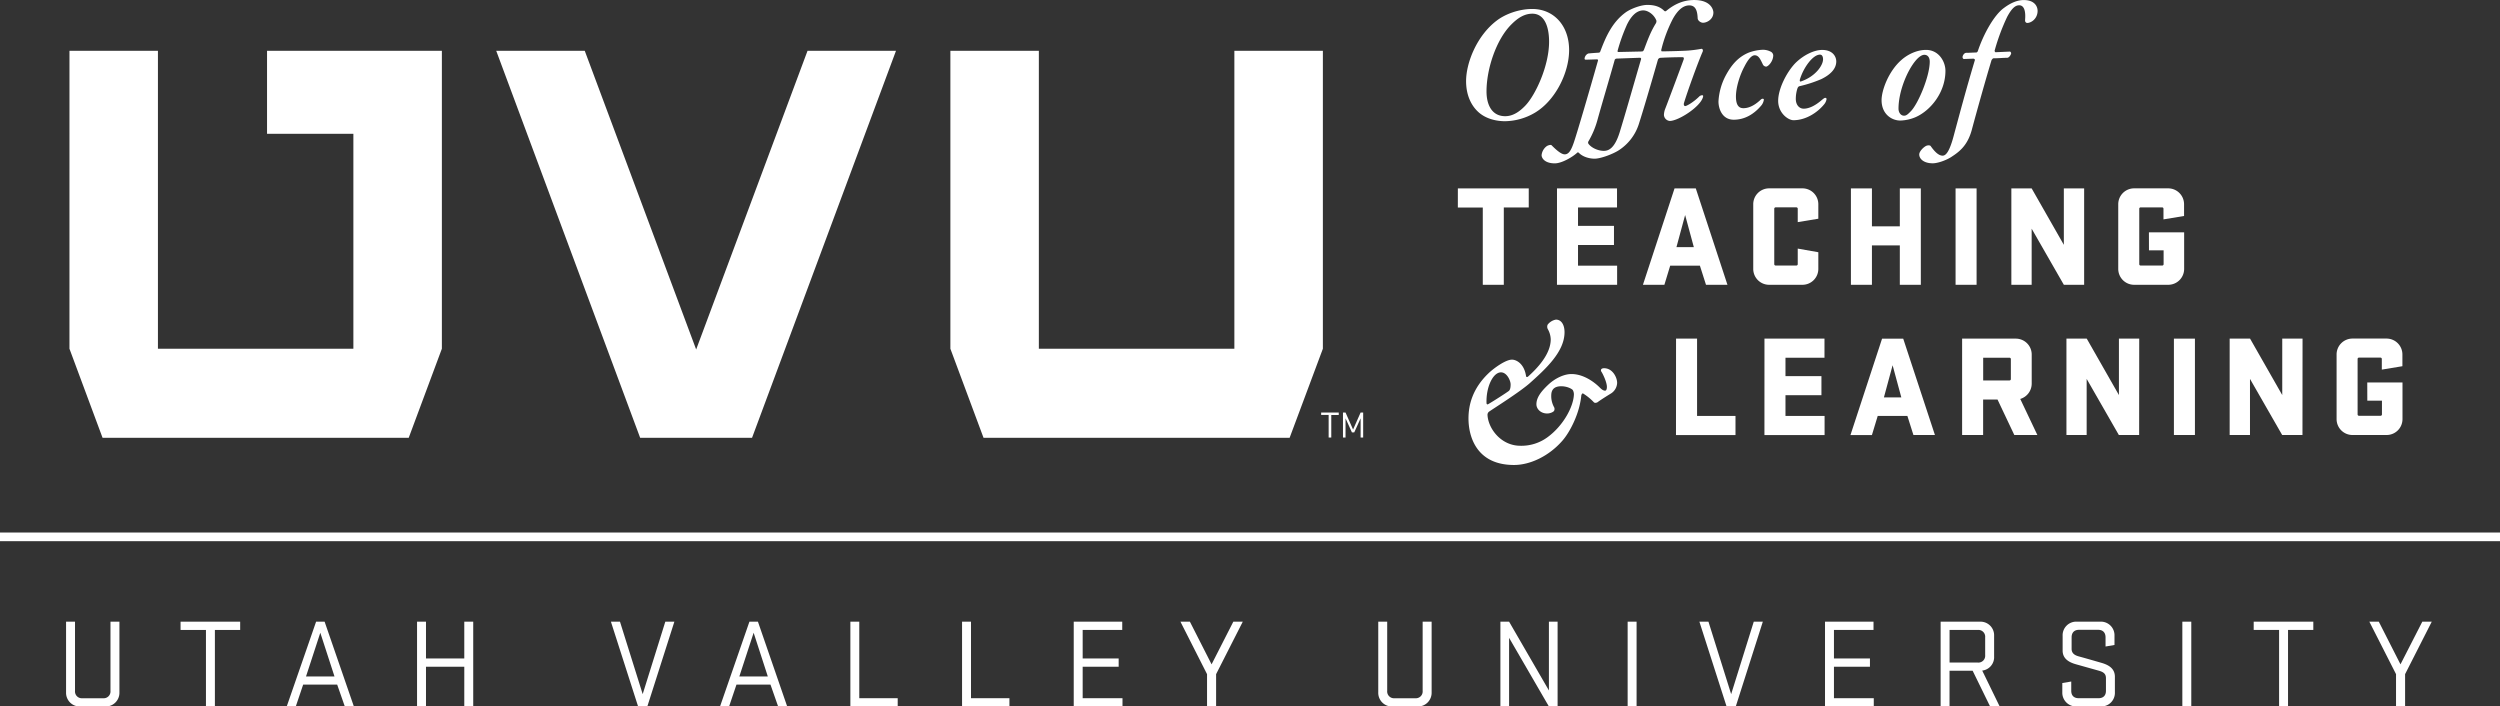 <svg id="Layer_1" data-name="Layer 1" xmlns="http://www.w3.org/2000/svg" viewBox="0 0 1470.39 415.53"><rect x="0" y="0" width="1470.39" height="415.53" fill="#333333" stroke="none"/><defs><style>.cls-1{fill:#fff;}</style></defs><path class="cls-1" d="M1147.49,283.82c0,13.26-8.06,29.75-20.26,36.92a35.4,35.4,0,0,1-17.41,4.91c-5.7,0-12-1.67-16.23-5.89-2.85-2.75-6.69-8.35-6.69-17.67,0-10.8,6.29-26.61,17.8-35.45,5.11-4,13.27-7,21.14-7C1138.54,259.67,1147.49,269.48,1147.49,283.82Zm-33.83-15.22c-9,8.84-14.75,26.22-14.75,39.57,0,7.56,3,14.53,11,14.53,3.84,0,7.67-1.87,11.8-6.19,5.9-6.09,14-23.27,14-37.61,0-9.13-2.85-16.49-9.83-16.49C1121.23,262.42,1117.4,264.87,1113.66,268.6Z" transform="translate(-224.61 -254.36)"/><path class="cls-1" d="M1203.44,260.75a.86.86,0,0,0,1.08.1c3.34-2.75,8.75-6.48,16.52-6.48,9.83,0,11.31,5.7,11.31,7.37,0,3.93-3.74,6-6.1,6-1.28,0-3.15-1.18-3.15-2.75-.2-4.61-1.38-7.46-4.92-7.46-3.74,0-6.88,2.95-9.64,7.86a81.8,81.8,0,0,0-6.78,18c-.2.49,0,1.18.29,1.18,1.28,0,11.9-.2,15.73-.49a75.24,75.24,0,0,0,7.47-1c.69-.1,1.18.69.79,1.67-2.85,6.48-9.15,24-11,30.24-.29,1.08.2,1.77.69,1.77.89,0,4.72-2.16,8.16-5.5a2.56,2.56,0,0,1,2-.88c1.08,0-.1,2.55-1,3.73-3.93,5.5-14,11.39-18.19,11.39a3.78,3.78,0,0,1-3.44-3.53,11,11,0,0,1,.88-3.93c1.77-4.52,10-26.61,10.72-28.67.3-1.08,0-1.37-.88-1.37-5.11,0-12,.29-13,.39a1.73,1.73,0,0,0-1.28,1.18c-4.23,14.83-8.75,30.14-11.21,37.8a28.77,28.77,0,0,1-12,15.51c-3.64,2.26-10.52,4.81-14,4.81-3.64,0-7.37-1.38-9.34-3.53-.1-.1-.69-.3-.88,0-2.85,2.65-9.15,6.28-13.18,6.28-6.19,0-7.87-3.34-7.77-4.91a7.45,7.45,0,0,1,3.15-5.3c1.08-.59,2.36-.79,2.65-.49,2.75,2.75,5.71,5.4,7.77,5.4,2.36,0,3.74-2.26,5.31-6.77,1.67-4.71,9-29.75,14.26-48.31.2-.59-.2-.79-.69-.79l-6.39.2c-.69,0-.79-.29-.79-.69a3.63,3.63,0,0,1,2.16-2.95c1.57-.2,4.72-.39,6.1-.49a1,1,0,0,0,1-.79c2.85-7.46,6.59-17,15.14-23.07,3-2.06,8.75-4.22,12.39-4.22C1198.42,257.21,1201.37,258.68,1203.44,260.75Zm-26.26,71.58c3.34-10.8,7.27-24.74,12.59-43a.68.68,0,0,0-.59-1l-13.77.49a1.33,1.33,0,0,0-1.08.69c-3.15,11.29-7.67,26.31-10.23,35.64a51.75,51.75,0,0,1-5.31,12.47,1.35,1.35,0,0,0,.2,1.47c2,2.55,6,4,8.85,4C1170.89,343.13,1174.33,341.36,1177.18,332.33Zm4.13-63a104.71,104.71,0,0,0-5.31,14.92c-.1.29,0,.69.59.69l13.67-.3c.59,0,1-.39,1.28-1.08,1.87-4.91,3.64-10.11,7-15.51a2.55,2.55,0,0,0,.29-1.57c-1.38-3.63-5-6-7.67-6C1187.31,260.45,1184,263.59,1181.31,269.29Z" transform="translate(-224.61 -254.36)"/><path class="cls-1" d="M1265.78,284.61a2.69,2.69,0,0,1,1.77,2.26c0,3.63-3,6.68-4.23,6.68a2.37,2.37,0,0,1-1.77-1.08c-1.47-3-2.46-5.6-4.92-5.6-1.47,0-3.54,1.67-6.1,6.77-2.65,4.91-4.92,12.17-4.92,17.48,0,6.28,2.66,6.87,4.43,6.87,2.66,0,6.1-1.18,10.13-5,.79-.79,1.87-.69,1.87,0a7.13,7.13,0,0,1-1.28,3.14c-4.43,5.4-10,8.64-16.42,8.64-6.88,0-9-6.58-9-10.7a36.68,36.68,0,0,1,4.23-15.22c3.54-6.58,7.47-11,13.57-13.55a27.3,27.3,0,0,1,8.16-1.67A10,10,0,0,1,1265.78,284.61Z" transform="translate(-224.61 -254.36)"/><path class="cls-1" d="M1304.62,290.5c0,4.61-3.93,8.05-8.85,10.41a73.11,73.11,0,0,1-12.68,4.12c-.79.2-1.08.69-1.38,1.57a20.08,20.08,0,0,0-.89,5.89c0,3.83,2.26,5.79,4.62,5.79,2.75,0,6.29-1.37,10.43-4.91.88-.69,1.67-1.47,2.36-1.47a.74.74,0,0,1,.69.69,6.44,6.44,0,0,1-1.28,2.95c-4,5-10.91,9.52-18.19,9.52-3.15,0-9-4.22-9-11.39,0-6.87,4.72-16.5,10-22.09,5-5,11.31-7.85,15.83-7.85C1302.56,283.72,1304.62,287.65,1304.62,290.5Zm-21.44,10.8c-.1.49,0,1.18.59,1,8.65-2.95,13.08-9.52,13.08-13.06,0-1.87-.78-2.75-1.77-2.75C1290.75,286.47,1285.15,294.43,1283.18,301.3Z" transform="translate(-224.61 -254.36)"/><path class="cls-1" d="M1368.83,296c0,12.67-8.65,23.27-17.41,27.2a24.52,24.52,0,0,1-9.15,2.06c-5,0-11-3.73-11-12,0-5.79,4.13-17.08,11.7-23.66,3.93-3.44,9.24-5.89,14.46-5.89C1365,283.72,1368.83,290.69,1368.83,296Zm-17.6-5.89c-4.92,5.89-10,18.07-10,28.18,0,2.26,1.37,4.12,3.24,4.12,1.28,0,2.16-.69,4.13-2.75,4.23-4.42,11-20.42,11-29.06,0-2.16-1-4-3.15-4C1355.06,286.57,1353.2,287.75,1351.23,290.1Z" transform="translate(-224.61 -254.36)"/><path class="cls-1" d="M1406.69,284.7c.49,0,.79.69.79,1,0,.59-1.08,2.65-2.36,2.65-2.26,0-5.12.3-8,.3-.39,0-.78.49-1.18,1.08-3.64,12.08-8.56,29.65-11.7,41.34-2.65,9.43-7.77,12.86-12.1,15.71-3.64,2.26-8.36,3.63-10.72,3.63-5.51,0-8-2.75-8-5.2,0-1.87,2.75-4.62,4.43-5.2.59-.2,1.87-.29,2.26.2,2.56,3.63,4.82,5.7,7.08,5.7,2.06,0,4.23-2.75,6.79-12.76,3-11.09,7-26.22,12.19-43.5.1-.2-.39-.79-.89-.79l-5.51.2c-.69,0-.88-.79-.88-1.18.1-1.08,1.08-2.45,2.16-2.45,1.77,0,4.72-.2,6.1-.2a2.27,2.27,0,0,0,.69-.69c3.34-10.11,9.64-21.41,15.44-25.53,3.93-2.95,7.87-4.62,11.6-4.62,6,0,8.16,3.34,8.16,6.48-.1,4.52-3.74,7-6.19,7a1.39,1.39,0,0,1-1.18-1.37c0-.49.1-1.77.1-2.16.1-4.32-1.08-6.87-3.54-6.87-1.77,0-3.93.88-7.08,6.78a121,121,0,0,0-7.37,19.83c-.1.39.29,1,.49,1Z" transform="translate(-224.61 -254.36)"/><path class="cls-1" d="M1082.06,365.17h41.69v11.23h-14.67v45.45h-12.36V376.41h-14.67Z" transform="translate(-224.61 -254.36)"/><path class="cls-1" d="M1140.37,365.17h35.3v11.23h-22.94v10.81h21.15v11.24h-21.15v12.17h23v11.23h-35.38Z" transform="translate(-224.61 -254.36)"/><path class="cls-1" d="M1240.62,421.86H1228l-3.58-11.23h-17.48l-3.41,11.23h-12.62l18.59-56.69H1222Zm-30-22.13h10.23l-5.12-18.9Z" transform="translate(-224.61 -254.36)"/><path class="cls-1" d="M1294.07,402.71v9.79a9.34,9.34,0,0,1-9.38,9.36h-19.52a9.34,9.34,0,0,1-9.38-9.36v-38a9.34,9.34,0,0,1,9.38-9.36h19.52a9.34,9.34,0,0,1,9.38,9.36V383l-12.11,2v-7.83a.8.8,0,0,0-.85-.85H1269a.81.81,0,0,0-.85.85v32.51a.81.81,0,0,0,.85.85h12.11a.8.8,0,0,0,.85-.85v-9.11Z" transform="translate(-224.61 -254.36)"/><path class="cls-1" d="M1342,398.71H1325.6v23.15h-12.36V365.17h12.36v22.3H1342v-22.3h12.36v56.69H1342Z" transform="translate(-224.61 -254.36)"/><path class="cls-1" d="M1387.15,421.86h-12.36V365.17h12.36Z" transform="translate(-224.61 -254.36)"/><path class="cls-1" d="M1450.41,421.86h-11.94l-18.93-33v33h-11.94V365.17h11.94l18.93,33.19V365.17h11.94Z" transform="translate(-224.61 -254.36)"/><path class="cls-1" d="M1488.51,391h20.72V412.5a9.34,9.34,0,0,1-9.38,9.36h-20a9.34,9.34,0,0,1-9.38-9.36v-38a9.34,9.34,0,0,1,9.38-9.36h19.95a9.34,9.34,0,0,1,9.38,9.36v6.89l-12.11,2v-6.21a.8.8,0,0,0-.85-.85h-12.54a.8.8,0,0,0-.85.85v32.51a.81.81,0,0,0,.85.85h12.62a.81.81,0,0,0,.85-.85v-8.09h-8.61Z" transform="translate(-224.61 -254.36)"/><path class="cls-1" d="M1122.17,475.59c.12.71.83.59,1.18.24,5.54-4.95,13.33-13.2,13.33-21.91A12.82,12.82,0,0,0,1135,448a3,3,0,0,1-.12-2.71,8,8,0,0,1,4.84-2.95c3.3,0,5.08,3.18,5.08,7.42,0,11.55-11.21,21.68-20.41,29.93-6.14,5.42-21.48,15-24.07,16.85a2.36,2.36,0,0,0-.82,2c.47,7.89,7.91,18,19.35,18a25.84,25.84,0,0,0,16-5.07c9.2-6.72,15.22-17.91,15.46-25.1a5.09,5.09,0,0,0-.59-2.47c-.23-.59-3.07-2.36-6.84-2.36-6.13,0-5.9,4.36-5.9,6.24a13.75,13.75,0,0,0,1.77,6.25,2.34,2.34,0,0,1-.12,2c-.47.71-2.36,1.53-4,1.53-3.89,0-6.37-2.71-6.37-5.42,0-4.12,3-7.78,7-11.55s9.32-6.24,13.57-6.24c8.26,0,15,6.24,16.64,7.89.95.94,2,1.89,3.19,1.89.71,0,1.06-.94,1.06-2.24,0-2.59-2.24-7.42-3.19-8.84-.59-.82-.47-2.12,1.54-2.12,5,0,7.67,5.42,7.67,8.6a7.7,7.7,0,0,1-3.42,6.13c-1.53.94-6.14,3.77-8.14,5.3-.94.47-1.77.47-2.24-.12a32.74,32.74,0,0,0-6.25-5.07c-.47-.23-1.06.82-1.06,1.42a35.46,35.46,0,0,1-.59,3.89c-1.54,8.13-6.14,17.56-10.62,22.62-7.91,9-18.88,14.14-28.32,14.14-22.42,0-26.79-17.2-26.79-27.33,0-7.78,2.24-17.55,11.92-26.74,2.71-2.59,9.79-7.89,13.69-7.89C1116.63,465.93,1121.11,468.4,1122.17,475.59Zm-22.3,16.5c3.07-1.77,11.33-7.07,12.27-7.89.59-.59.95-1.65.95-3.77s-2.13-7.07-5.67-7.07c-4.72,0-8.85,8.72-8.5,18.14C1098.93,492,1099.4,492.43,1099.87,492.08Z" transform="translate(-224.61 -254.36)"/><path class="cls-1" d="M1210.39,453.53h12.36V499h22.6v11.24h-35Z" transform="translate(-224.61 -254.36)"/><path class="cls-1" d="M1262.39,453.53h35.3v11.23h-22.94v10.81h21.15v11.24h-21.15V499h23v11.24h-35.38Z" transform="translate(-224.61 -254.36)"/><path class="cls-1" d="M1362.65,510.21H1350L1346.45,499H1329l-3.41,11.24h-12.62l18.59-56.69H1344Zm-30-22.13h10.23l-5.12-18.89Z" transform="translate(-224.61 -254.36)"/><path class="cls-1" d="M1399.47,489.36H1391v20.85h-12.36V453.53h31.55a9.34,9.34,0,0,1,9.38,9.36V480a9.42,9.42,0,0,1-6.74,9l10.06,21.19h-13.56Zm-8.44-24.6v13.36h15.43a.8.8,0,0,0,.85-.85V465.61a.8.8,0,0,0-.85-.85Z" transform="translate(-224.61 -254.36)"/><path class="cls-1" d="M1482.76,510.21h-11.94l-18.93-33v33H1440V453.53h11.94l18.93,33.19V453.53h11.94Z" transform="translate(-224.61 -254.36)"/><path class="cls-1" d="M1515.57,510.21h-12.36V453.53h12.36Z" transform="translate(-224.61 -254.36)"/><path class="cls-1" d="M1578.82,510.21h-11.94l-18.93-33v33H1536V453.53H1548l18.93,33.19V453.53h11.94Z" transform="translate(-224.61 -254.36)"/><path class="cls-1" d="M1616.93,479.32h20.72v21.53a9.34,9.34,0,0,1-9.38,9.36h-20a9.34,9.34,0,0,1-9.38-9.36v-38a9.34,9.34,0,0,1,9.38-9.36h19.95a9.34,9.34,0,0,1,9.38,9.36v6.9l-12.11,2v-6.21a.81.81,0,0,0-.85-.85h-12.54a.81.81,0,0,0-.85.85v32.51a.8.8,0,0,0,.85.85h12.62a.8.8,0,0,0,.85-.85V490h-8.61Z" transform="translate(-224.61 -254.36)"/><path class="cls-1" d="M294.85,620v41.58a8.08,8.08,0,0,1-8.33,8.32H271.73a8.06,8.06,0,0,1-8.26-8.32V620h5.26v40.69a4,4,0,0,0,4.35,4.34h12.16a4,4,0,0,0,4.35-4.34V620Z" transform="translate(-224.61 -254.36)"/><path class="cls-1" d="M330.81,620h35.06v4.87H351v45h-5.26v-45H330.81Z" transform="translate(-224.61 -254.36)"/><path class="cls-1" d="M432.75,669.89h-5.33L422.92,657h-20l-4.35,12.89h-5.33L410.53,620h5ZM404.6,652.21h16.74L413,626.51Z" transform="translate(-224.61 -254.36)"/><path class="cls-1" d="M497.69,646.51H475.16v23.38h-5.26V620h5.26v21.65h22.52V620h5.26v49.9h-5.26Z" transform="translate(-224.61 -254.36)"/><path class="cls-1" d="M605.33,669.89h-5.41l-16-49.9h5.33l13.36,42.63L615.92,620h5.33Z" transform="translate(-224.61 -254.36)"/><path class="cls-1" d="M687.61,669.89h-5.33L677.77,657h-20l-4.35,12.89h-5.33L665.39,620h5Zm-28.15-17.68H676.2l-8.33-25.7Z" transform="translate(-224.61 -254.36)"/><path class="cls-1" d="M724.76,620H730v45h22.6v4.87H724.76Z" transform="translate(-224.61 -254.36)"/><path class="cls-1" d="M790.45,620h5.26v45h22.6v4.87H790.45Z" transform="translate(-224.61 -254.36)"/><path class="cls-1" d="M856.13,620h28.53v4.87H861.39v16.78h21.17v4.87H861.39V665h23.42v4.87H856.13Z" transform="translate(-224.61 -254.36)"/><path class="cls-1" d="M937.21,645.09,950,620h5.56l-15.69,30.87v19h-5.33v-19L918.89,620h5.56Z" transform="translate(-224.61 -254.36)"/><path class="cls-1" d="M1066.63,620v41.58a8.08,8.08,0,0,1-8.33,8.32H1043.5a8.06,8.06,0,0,1-8.26-8.32V620h5.26v40.69a4,4,0,0,0,4.35,4.34H1057a4,4,0,0,0,4.35-4.34V620Z" transform="translate(-224.61 -254.36)"/><path class="cls-1" d="M1140.72,669.89h-5.11l-23.42-40.39v40.39h-5.11V620h5.11l23.42,40.46V620h5.11Z" transform="translate(-224.61 -254.36)"/><path class="cls-1" d="M1187.18,669.89h-5.26V620h5.26Z" transform="translate(-224.61 -254.36)"/><path class="cls-1" d="M1245.51,669.89h-5.4l-16-49.9h5.33l13.36,42.63L1256.1,620h5.33Z" transform="translate(-224.61 -254.36)"/><path class="cls-1" d="M1298,620h28.53v4.87h-23.27v16.78h21.17v4.87h-21.17V665h23.42v4.87H1298Z" transform="translate(-224.61 -254.36)"/><path class="cls-1" d="M1366,620h23.2a8,8,0,0,1,8.26,8.32v12.21a7.91,7.91,0,0,1-7,8.24l10.29,21.13h-5.63l-10.29-21.05h-13.59v21.05H1366Zm5.26,24.05h16.59a4,4,0,0,0,4.35-4.35V629.2a4,4,0,0,0-4.35-4.34h-16.59Z" transform="translate(-224.61 -254.36)"/><path class="cls-1" d="M1437.76,637v-8.69a8,8,0,0,1,8.33-8.32H1460a8,8,0,0,1,8.26,8.32v5.4l-5.26.9v-5.4c0-2.7-1.5-4.42-4.35-4.42h-11.26c-2.85,0-4.35,1.72-4.35,4.42V636c0,2.55,1.73,3.75,4.21,4.42,6.23,1.72,7.43,2.1,13.44,3.82,4.35,1.27,7.81,3.45,7.81,8.17v9.14a8,8,0,0,1-8.26,8.32h-14.34a8.08,8.08,0,0,1-8.33-8.32V656.1l5.26-.9v5.47c0,2.7,1.5,4.34,4.35,4.34h11.71c2.85,0,4.35-1.65,4.35-4.34v-7.42c0-2.47-1.28-3.6-4.21-4.42l-13.36-3.75C1441.14,643.82,1437.76,641.57,1437.76,637Z" transform="translate(-224.61 -254.36)"/><path class="cls-1" d="M1513.43,669.89h-5.26V620h5.26Z" transform="translate(-224.61 -254.36)"/><path class="cls-1" d="M1550.14,620h35.06v4.87h-14.87v45h-5.26v-45h-14.94Z" transform="translate(-224.61 -254.36)"/><path class="cls-1" d="M1636.47,645.09l12.84-25.1h5.56l-15.69,30.87v19h-5.33v-19L1618.15,620h5.56Z" transform="translate(-224.61 -254.36)"/><polygon class="cls-1" points="474.96 29.86 409.45 205.55 343.92 29.86 291.85 29.86 376.51 257.49 442.32 257.49 526.99 29.86 474.96 29.86"/><polygon class="cls-1" points="60.32 257.49 240.39 257.49 259.89 205.1 259.89 29.86 157.06 29.86 157.06 78.7 207.84 78.7 207.84 205.1 92.89 205.1 92.89 29.86 40.86 29.86 40.85 205.1 60.32 257.49"/><polygon class="cls-1" points="726 205.1 611.01 205.1 611.01 29.86 558.97 29.86 558.97 205.1 578.47 257.49 758.5 257.49 778.06 205.1 778.06 29.86 726 29.86 726 205.1"/><path class="cls-1" d="M1001.66,497H1012v1.44h-4.39V511.7h-1.55V498.41h-4.41Z" transform="translate(-224.61 -254.36)"/><path class="cls-1" d="M1016,500.4v11.3h-1.51V497H1016l4.43,10,4.43-10h1.51V511.7h-1.51V500.4l-3.74,8.27h-1.37Z" transform="translate(-224.61 -254.36)"/><rect class="cls-1" y="313.21" width="1470.39" height="5.09"/></svg>